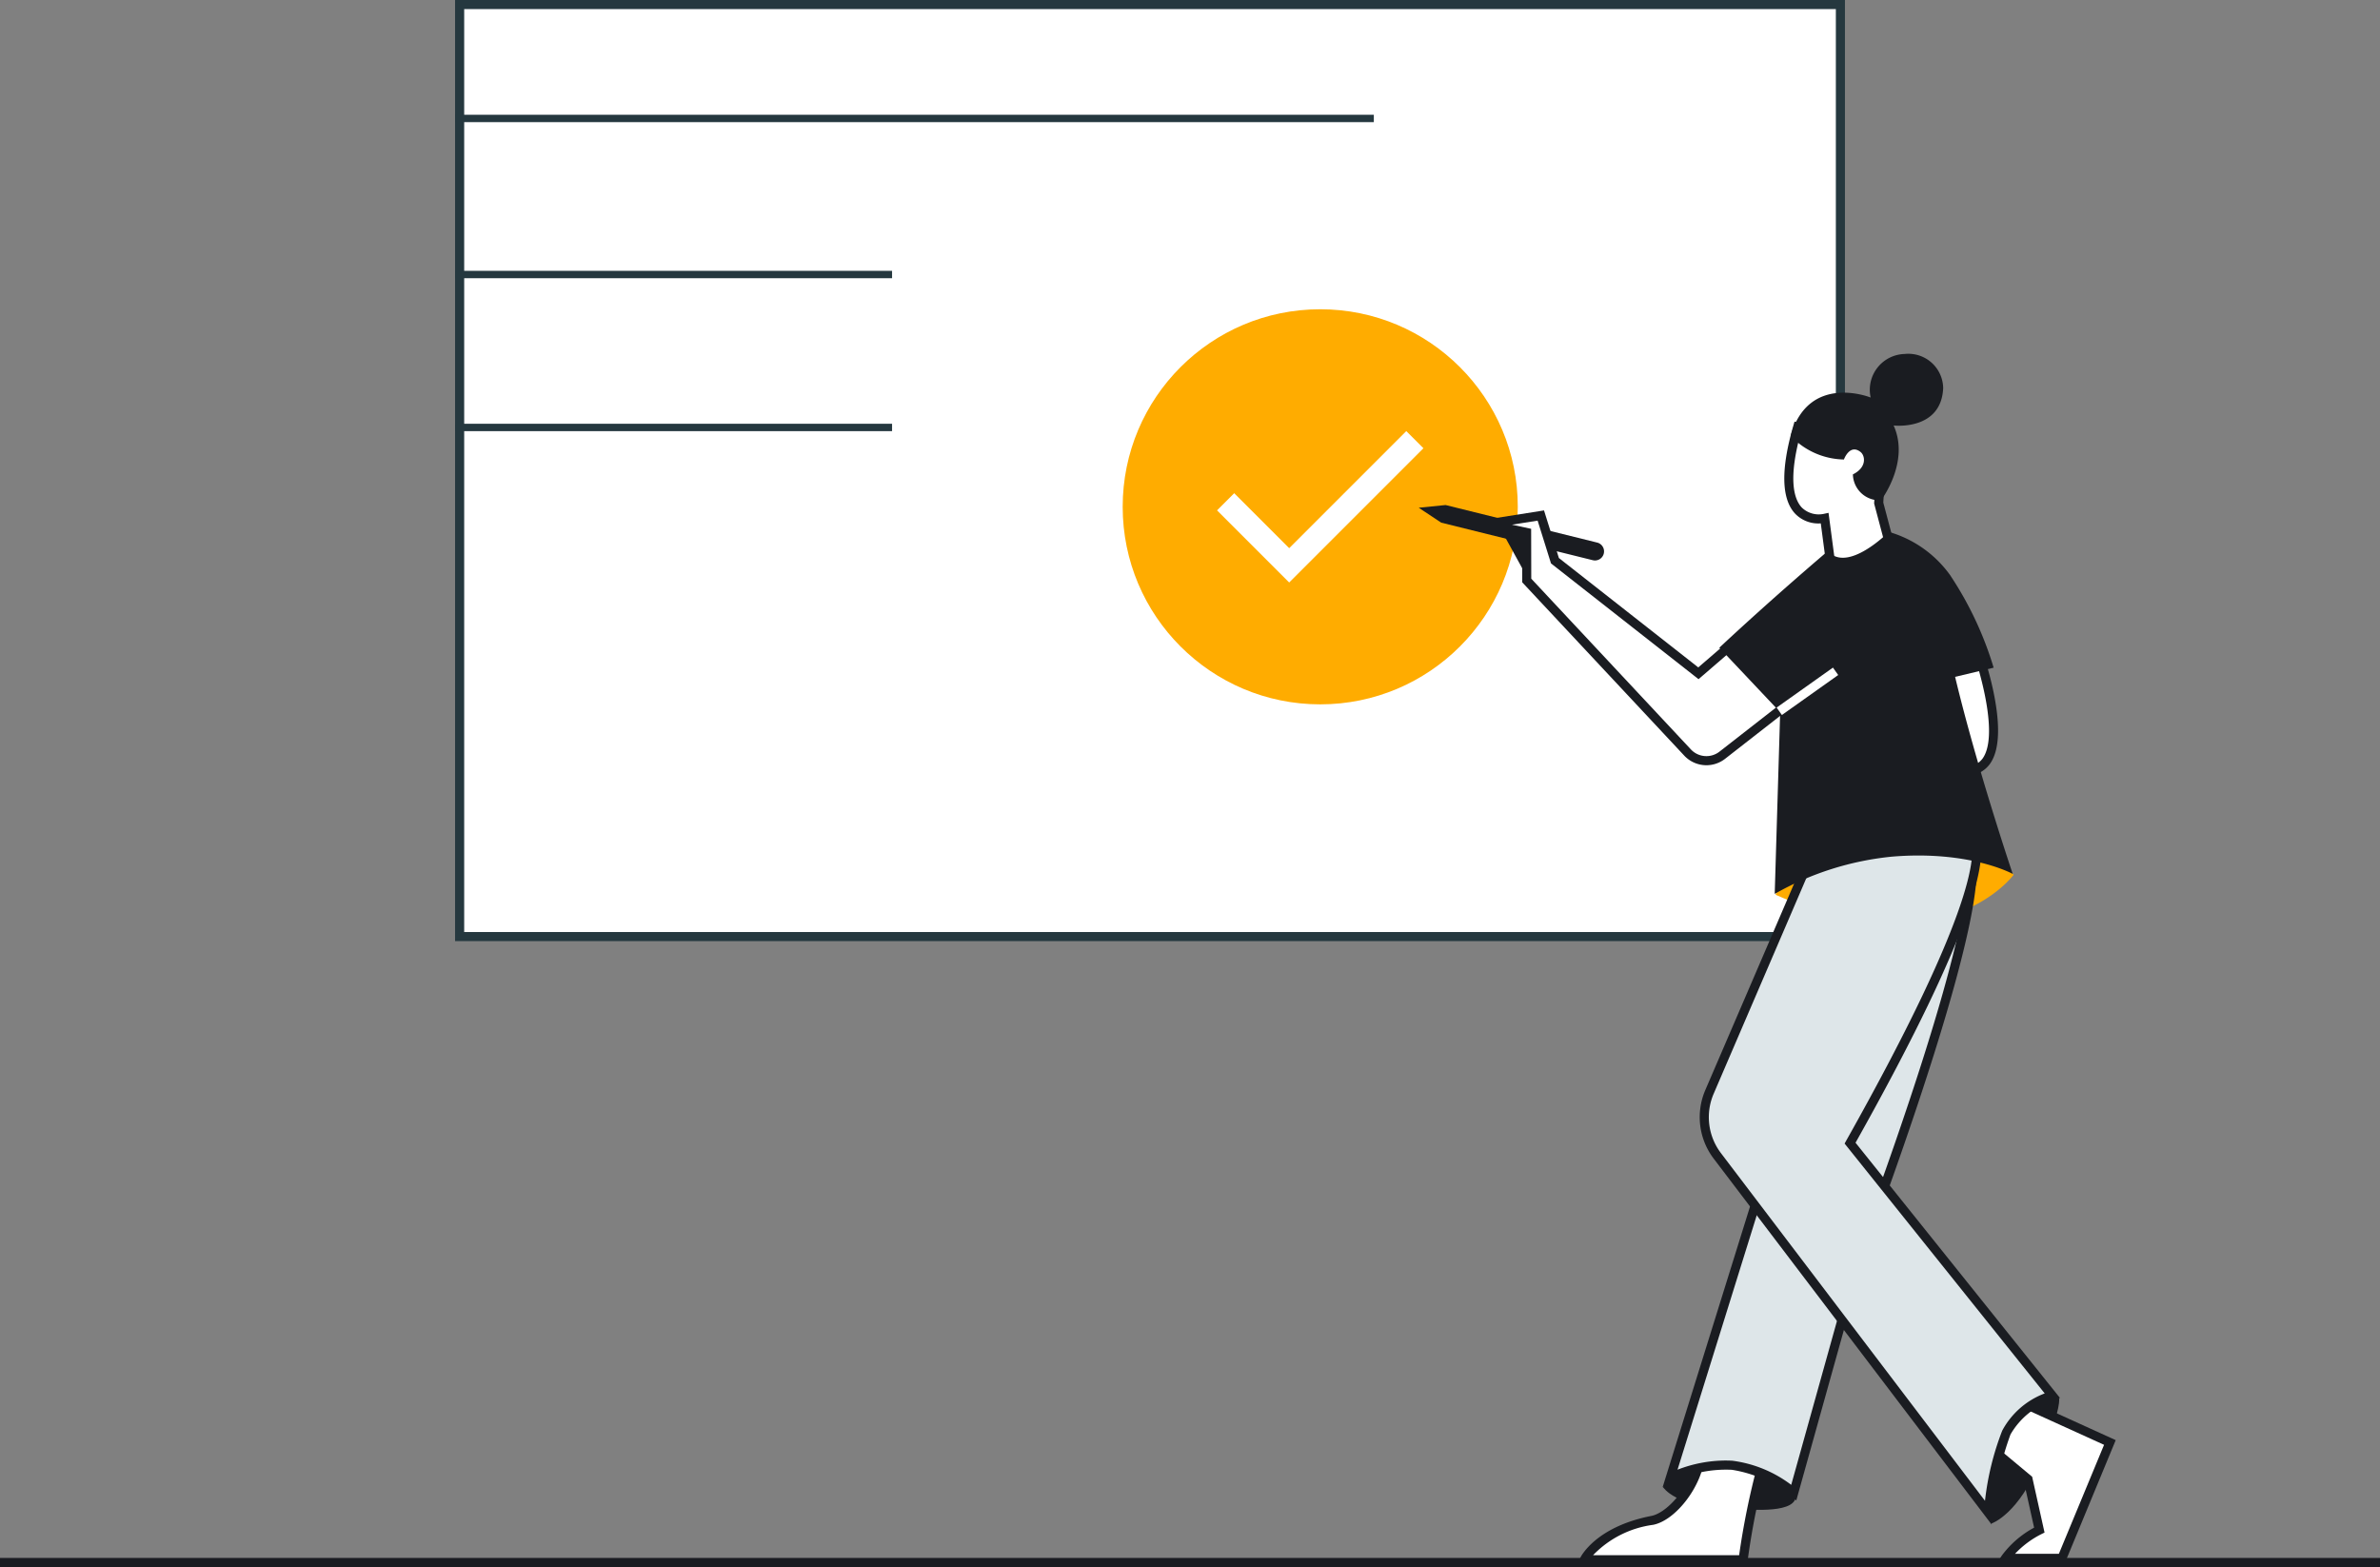 <svg xmlns="http://www.w3.org/2000/svg" width="161.307" height="106.204" viewBox="0 0 161.307 106.204"><rect x="0" y="0" width="161.307" height="106.204" fill="#808080" stroke="none"/><g id="Grupo_2340" data-name="Grupo 2340" transform="translate(-312.606 -3443.057)"><g id="Screen"><g id="Grupo_425" data-name="Grupo 425"><rect id="Rect&#xE1;ngulo_116" data-name="Rect&#xE1;ngulo 116" width="93.583" height="63.168" transform="translate(343.759 3443.365)" fill="#fff"></rect><path id="Trazado_291" data-name="Trazado 291" d="M437.649,3506.841h-94.2v-63.784h94.2Zm-93.582-.615h92.966v-62.553H344.067Z" fill="#25383f"></path></g></g><g id="Underline"><g id="Grupo_426" data-name="Grupo 426"><rect id="Rect&#xE1;ngulo_117" data-name="Rect&#xE1;ngulo 117" width="161.307" height="0.616" transform="translate(312.606 3548.646)" fill="#1a1c21"></rect></g></g><circle id="Elipse_33" data-name="Elipse 33" cx="13.389" cy="13.389" r="13.389" transform="translate(388.697 3464.017)" fill="#ffac00"></circle><line id="L&#xED;nea_30" data-name="L&#xED;nea 30" x2="62.268" transform="translate(343.451 3451.085)" fill="none" stroke="#25383f" stroke-width="0.5"></line><line id="L&#xED;nea_31" data-name="L&#xED;nea 31" x2="29.616" transform="translate(343.451 3461.663)" fill="none" stroke="#25383f" stroke-width="0.5"></line><line id="L&#xED;nea_32" data-name="L&#xED;nea 32" x2="29.616" transform="translate(343.451 3472.028)" fill="none" stroke="#25383f" stroke-width="0.5"></line><path id="Trazado_292" data-name="Trazado 292" d="M399.982,3482.536l-4.889-4.889,1.163-1.163,3.727,3.726,7.935-7.935,1.163,1.162Z" fill="#fff"></path><g id="Grupo_429" data-name="Grupo 429"><g id="Grupo_427" data-name="Grupo 427"><path id="Trazado_293" data-name="Trazado 293" d="M436.892,3482.838l-.616-4.65s-3.889.906-1.826-6.2l5.741,1.025-.254,4.139,1.291,4.858Z" fill="#fff"></path><path id="Trazado_294" data-name="Trazado 294" d="M436.629,3483.2l-.618-4.671a2.186,2.186,0,0,1-1.726-.645c-.949-1-.993-3.015-.131-5.984l.077-.266,6.284,1.122-.267,4.363,1.362,5.129Zm-.093-5.386.045.333.573,4.326,3.692-.705-1.219-4.587.24-3.915-5.2-.928c-.892,3.218-.466,4.56.058,5.118a1.65,1.65,0,0,0,1.479.431Z" fill="#1a1c21"></path></g><g id="Grupo_428" data-name="Grupo 428"><path id="Trazado_295" data-name="Trazado 295" d="M437.579,3474.2s.393-1.095,1.13-.507c.314.25.44,1.041-.521,1.516a1.8,1.8,0,0,0,1.908,1.755s1.974-2.581.854-5.068c0,0,3.221.374,3.357-2.528a2.36,2.36,0,0,0-2.607-2.32,2.426,2.426,0,0,0-2.308,2.951s-4.192-1.691-5.421,2.6A5.079,5.079,0,0,0,437.579,3474.2Z" fill="#1a1c21"></path></g></g><g id="Grupo_430" data-name="Grupo 430"><path id="Trazado_296" data-name="Trazado 296" d="M449.082,3502.347s-4.679,6.4-16.131,1.354l.862-2.585,13.175-1.232Z" fill="#ffac00"></path></g><g id="Grupo_431" data-name="Grupo 431"><path id="Trazado_297" data-name="Trazado 297" d="M447.6,3546.306s1.847-.616,3.325-4.31,1.231-4.186,1.231-4.186l-2.34-1.232-3.324,6.65Z" fill="#1a1c21"></path></g><g id="Grupo_432" data-name="Grupo 432"><path id="Trazado_298" data-name="Trazado 298" d="M425.317,3543.843s.831,1.4,4.679,1.478c.962.02,4.063.369,4.309-.739l-.738-3.571-6.28.37Z" fill="#1a1c21"></path></g><g id="Grupo_433" data-name="Grupo 433"><path id="Trazado_299" data-name="Trazado 299" d="M449.292,3537.953l6.317,2.871-3.254,7.849h-3.829a6.371,6.371,0,0,1,2.3-1.914l-.765-3.446-2.3-1.914Z" fill="#fff"></path><path id="Trazado_300" data-name="Trazado 300" d="M452.56,3548.981h-4.609l.319-.479a6.61,6.61,0,0,1,2.2-1.907l-.692-3.113-2.4-2,1.753-3.942,6.87,3.123Zm-3.382-.616h2.971l3.062-7.384-5.764-2.619-1.311,2.949,2.2,1.833.841,3.783-.215.107A6.382,6.382,0,0,0,449.178,3548.365Z" fill="#1a1c21"></path></g><g id="Grupo_434" data-name="Grupo 434"><path id="Trazado_301" data-name="Trazado 301" d="M414.028,3478.393l2.106,3.829.957-1.723-.574-2.106Z" fill="#1a1c21"></path></g><g id="Grupo_435" data-name="Grupo 435"><path id="Trazado_302" data-name="Trazado 302" d="M432.09,3542.164a50.5,50.5,0,0,0-1.341,6.6H419.988s.938-1.951,4.594-2.667c1.473-.288,3.32-2.751,3.242-4.622Z" fill="#fff"></path><path id="Trazado_303" data-name="Trazado 303" d="M431.024,3549.077H419.5l.212-.442c.041-.085,1.049-2.1,4.813-2.835,1.272-.249,3.067-2.561,2.993-4.307l-.016-.377,4.98.8-.093.332a50.5,50.5,0,0,0-1.332,6.557Zm-10.446-.616h9.9a51.26,51.26,0,0,1,1.228-6.047l-3.58-.574c-.149,1.886-1.909,4.256-3.483,4.564A6.9,6.9,0,0,0,420.578,3548.461Z" fill="#1a1c21"></path></g><g id="Grupo_436" data-name="Grupo 436"><path id="Trazado_304" data-name="Trazado 304" d="M420.855,3479.83l-10.273-2.544-1.821.183,1.525,1.011,10.273,2.545a.615.615,0,0,0,.745-.449h0A.616.616,0,0,0,420.855,3479.83Z" fill="#1a1c21"></path></g><g id="Grupo_439" data-name="Grupo 439"><g id="Grupo_437" data-name="Grupo 437"><path id="Trazado_305" data-name="Trazado 305" d="M434.182,3544.213a8.709,8.709,0,0,0-4.186-1.847,8.571,8.571,0,0,0-4.187.862l12.806-41.127,7.511-.985s1.826,1.8-7.363,26.691Z" fill="#dee6e9"></path></g><g id="Grupo_438" data-name="Grupo 438"><path id="Trazado_306" data-name="Trazado 306" d="M434.352,3544.751l-.365-.3a8.451,8.451,0,0,0-4.009-1.778,8.345,8.345,0,0,0-4.022.825l-.665.36.224-.722,12.865-41.315,7.856-1.03.107.106c.172.17.5.93-.15,4.291-.909,4.674-3.377,12.528-7.137,22.714Zm-4.809-2.706q.231,0,.471.013a8.39,8.39,0,0,1,3.994,1.636l4.462-15.982,0-.012c7.741-20.966,7.616-25.439,7.452-26.248l-7.075.928-12.545,40.287A9.033,9.033,0,0,1,429.543,3542.045Zm16.335-40.75Z" fill="#1a1c21"></path></g></g><g id="Grupo_440" data-name="Grupo 440"><path id="Trazado_307" data-name="Trazado 307" d="M446.38,3486.448s3.474,9.072-.738,8.88h-2.3l-2.27-8.388Z" fill="#fff"></path><path id="Trazado_308" data-name="Trazado 308" d="M445.773,3495.639l-.138,0h-2.526l-2.427-8.968,5.9-.548.083.218c.1.256,2.387,6.305.808,8.493A1.975,1.975,0,0,1,445.773,3495.639Zm-2.193-.619h2.076a1.422,1.422,0,0,0,1.32-.55c1.1-1.529-.138-5.877-.8-7.7l-4.707.437Z" fill="#1a1c21"></path></g><g id="Grupo_441" data-name="Grupo 441"><path id="Trazado_309" data-name="Trazado 309" d="M431.745,3485.216l-4.027,3.473L418,3481.06l-.957-3.063-3.638.574,2.681.574v3.255l10.894,11.652a1.757,1.757,0,0,0,2.364.186l6.813-5.313Z" fill="#fff"></path><path id="Trazado_310" data-name="Trazado 310" d="M428.258,3494.921a2.058,2.058,0,0,1-1.507-.658l-10.977-11.742v-3.127l-4.056-.869,5.535-.874,1.008,3.226,9.447,7.414,4.035-3.479,4.9,4.122-7.111,5.547A2.066,2.066,0,0,1,428.258,3494.921Zm-11.869-12.643,10.812,11.564a1.442,1.442,0,0,0,1.95.153l6.513-5.079-3.916-3.295-4.021,3.467-10-7.845-.907-2.9-1.739.275,1.3.28Z" fill="#1a1c21"></path></g><g id="Grupo_444" data-name="Grupo 444"><g id="Grupo_442" data-name="Grupo 442"><path id="Trazado_311" data-name="Trazado 311" d="M451.7,3537.64a5.448,5.448,0,0,0-3.109,2.509,21.568,21.568,0,0,0-1.231,5.418l-18.364-24.175a4.324,4.324,0,0,1-.529-4.325l7.072-16.444,10.343-1.354s4.178-.177-7.883,21.263Z" fill="#dee6e9"></path></g><g id="Grupo_443" data-name="Grupo 443"><path id="Trazado_312" data-name="Trazado 312" d="M447.587,3546.378l-18.838-24.8a4.641,4.641,0,0,1-.567-4.633l7.141-16.6,10.544-1.38a.877.877,0,0,1,.749.468c.854,1.393.112,6.182-8.249,21.073l13.858,17.3-.44.13a5.172,5.172,0,0,0-2.917,2.344,21.447,21.447,0,0,0-1.2,5.318Zm-11.837-45.473-7,16.284a4.023,4.023,0,0,0,.491,4.017l17.9,23.569a18.817,18.817,0,0,1,1.168-4.756,5.44,5.44,0,0,1,2.88-2.522l-13.563-16.934.1-.182c8.975-15.954,8.852-19.716,8.383-20.593-.09-.169-.189-.2-.223-.21Zm10.143-1.329Z" fill="#1a1c21"></path></g></g><g id="Grupo_445" data-name="Grupo 445"><path id="Trazado_313" data-name="Trazado 313" d="M445.116,3488.931l2.611-.621a23.458,23.458,0,0,0-2.955-6.28,7.756,7.756,0,0,0-4.149-2.925s-2.789,2.83-4.129,1.3c0,0-3.666,3.1-7.36,6.551l4.125,4.371-.37,12.314a20.064,20.064,0,0,1,7.943-2.524c5.276-.44,8.188,1.169,8.188,1.169S446.578,3495.055,445.116,3488.931Z" fill="#1a1c21"></path></g><g id="Grupo_446" data-name="Grupo 446"><rect id="Rect&#xE1;ngulo_118" data-name="Rect&#xE1;ngulo 118" width="4.681" height="0.616" transform="translate(433.019 3491.014) rotate(-35.373)" fill="#fff"></rect></g></g></svg>